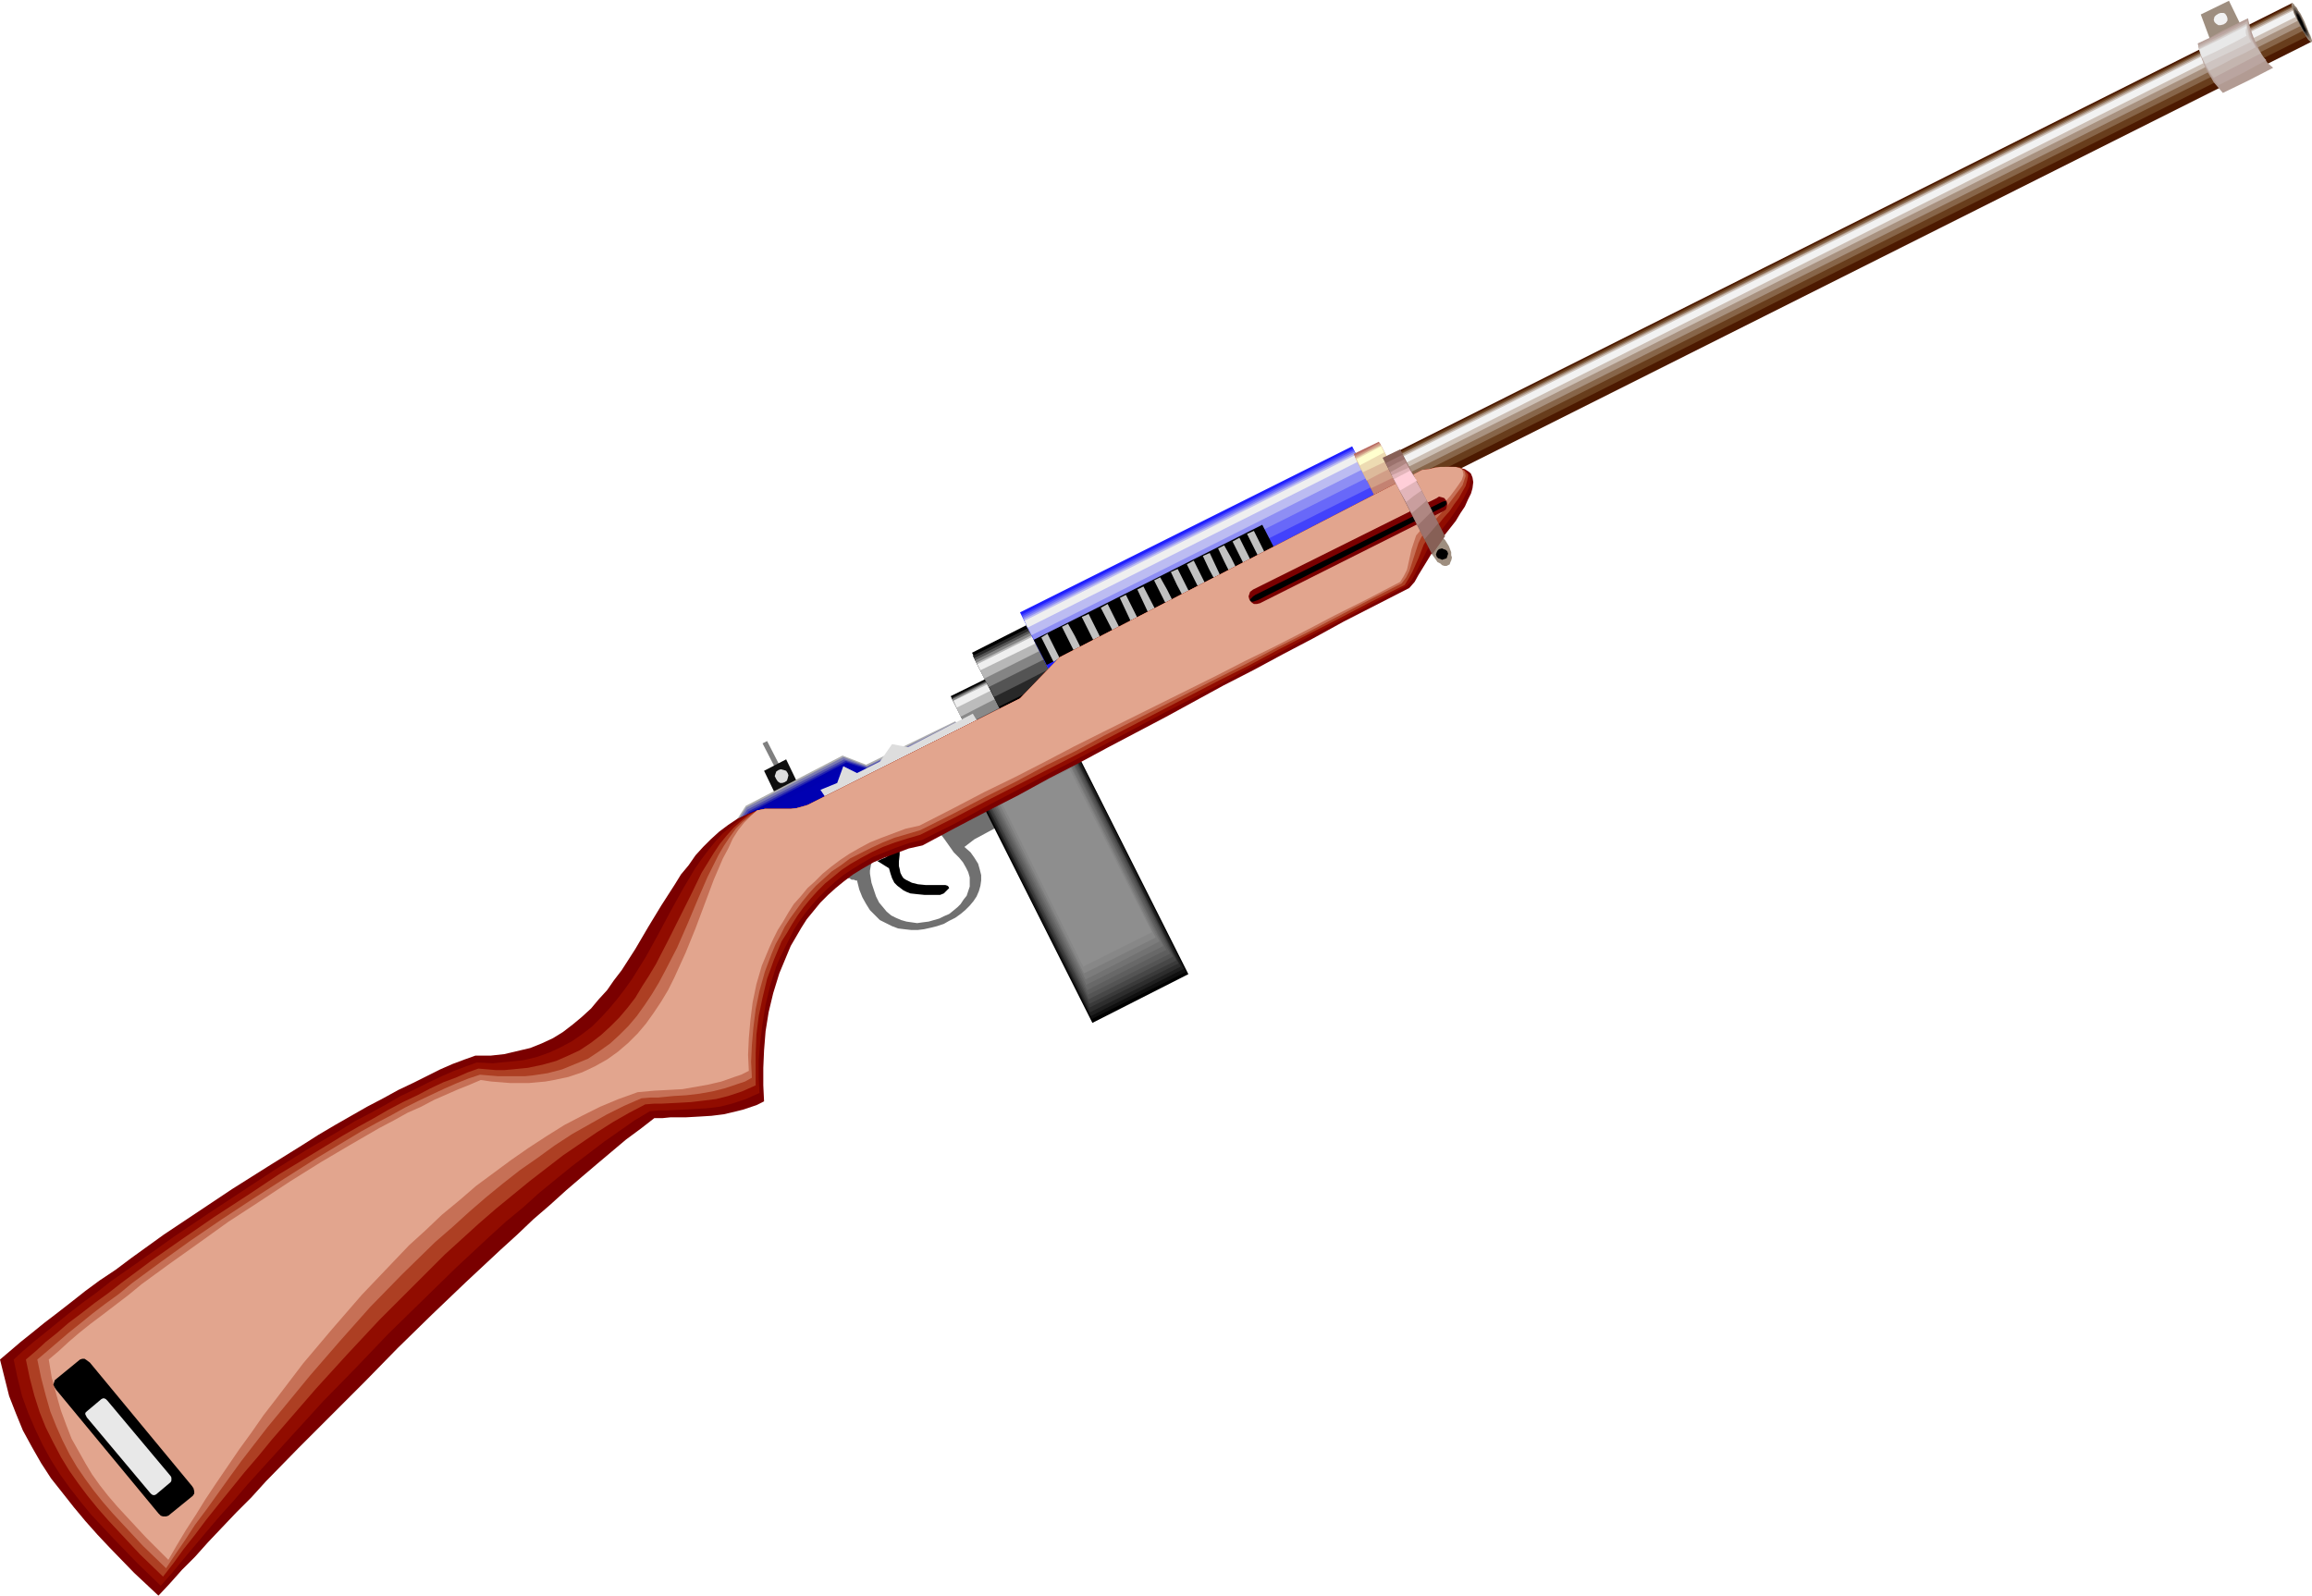 <svg xmlns="http://www.w3.org/2000/svg" fill-rule="evenodd" height="338.535" preserveAspectRatio="none" stroke-linecap="round" viewBox="0 0 3035 2095" width="490.455"><style>.brush1{fill:#9e8e7f}.pen1{stroke:none}.brush2{fill:#000}.brush4{fill:#0f0f0f}.brush9{fill:#545454}.brush21{fill:#0000af}.brush27{fill:#efefef}.brush36{fill:#f2f2f2}.brush42{fill:#e8e8e8}.brush55{fill:#ddd}.brush56{fill:#7a0000}</style><path class="pen1 brush1" d="m1901 742-2 1h-3l-3-1-2-2-4-2-2-3-5-7-3-9-1-4v-7l1-3 2-2 2-2h5l3 1 2 2 3 2 3 3 5 8 3 8v4l1 3-1 4-1 2-1 3-2 1zm988-723 37-18 16 33-40 20-13-35z"/><path class="pen1 brush2" d="m1151 1130 8 5 8 5 2 7 2 6 3 6 4 4 4 3 4 3 4 2 5 2 9 1 10 1h20l5-2 3-3 2-2 2-2-1-2-1-1-3-1h-26l-10-1-8-2-4-2-4-2-3-2-2-3-2-4-1-5-1-4v-6l1-9v-8l-1 1-3 2-5 3-5 3-5 3-5 2-4 2h-2z"/><path class="pen1" style="fill:#707070" d="M1111 1153h4l3 2h3l2 1h2l3 12 4 10 5 9 5 8 7 7 6 6 8 4 8 4 8 3 8 1 9 1h9l8-1 9-2 8-2 9-3 7-4 8-4 7-5 6-5 6-6 5-6 4-6 3-7 2-7 1-7v-7l-2-8-2-7-5-8-5-7-8-7 13-10 13-7 13-7 14-5-9-14-8-13-75 29 13 17 12 17 7 7 5 6 4 7 3 6 2 7v12l-2 6-2 6-4 5-4 6-4 4-6 5-5 4-7 3-6 3-7 2-7 2-8 1-7 1-7-1-7-1-7-2-7-3-6-3-6-5-5-6-5-6-4-8-3-9-3-9-2-12v-4l2-11v-4l-2 1-1 1-2 2-5 4-6 5-7 5-5 4-2 1-2 2h-1z"/><path class="pen1 brush2" d="m1282 1041 126-64 152 302-126 64-152-302z"/><path class="pen1 brush4" d="m1284 1041 62-30 62-32 75 149 74 148-124 62-75-148-74-149z"/><path class="pen1" style="fill:#1e1e1e" d="m1286 1043 61-31 61-31 146 291-61 31-61 31-73-146-73-145z"/><path class="pen1" style="fill:#2d2d2d" d="m1288 1043 60-29 59-30 143 285-59 30-60 30-71-143-72-143z"/><path class="pen1" style="fill:#3a3a3a" d="m1290 1045 117-59 70 139 70 140-117 58-140-278z"/><path class="pen1" style="fill:#474747" d="m1293 1046 114-58 69 136 68 137-114 57-69-137-68-135z"/><path class="pen1 brush9" d="m1295 1047 112-56 133 265-111 56-134-265z"/><path class="pen1" style="fill:#5e5e5e" d="m1298 1048 108-54 65 128 65 130-108 54-65-129-65-129z"/><path class="pen1" style="fill:#686868" d="m1301 1049 53-26 52-27 125 251-104 53-63-126-63-125z"/><path class="pen1" style="fill:#727272" d="m1304 1050 102-51 121 243-101 51-122-243z"/><path class="pen1" style="fill:#7c7c7c" d="m1307 1052 49-25 49-24 117 233-48 25-49 25-59-118-59-116z"/><path class="pen1" style="fill:#878787" d="m1311 1053 47-23 47-24 112 225-94 47-112-225z"/><path class="pen1" style="fill:#8e8e8e" d="m1315 1054 89-44 108 214-90 45-107-215z"/><path class="pen1" style="fill:#7f7f7f" d="m1001 976 6-3 19 37-6 3-19-37z"/><path class="pen1" style="fill:#afafaf" d="m959 1089 20-31 127-66 31 12 117-57 14 27-284 147-25-32z"/><path class="pen1" style="fill:#7c7caf" d="m960 1090 10-15 10-15 127-66 31 12 59-29 58-29 13 26-284 147-12-16-12-15z"/><path class="pen1" style="fill:#4f4faf" d="m961 1092 20-29 127-66 30 10 118-57 6 12 6 13-284 146-12-15-11-14z"/><path class="pen1" style="fill:#2323af" d="m961 1094 22-29 127-66 30 10 58-29 58-29 12 24-284 146-11-14-12-13z"/><path class="pen1 brush21" d="m962 1095 22-28 127-66 15 5 14 4 59-29 58-28 11 22-284 146-22-26z"/><path class="pen1 brush21" d="m964 1097 21-27 127-65 29 7 117-58 5 11 5 10-284 146-10-12-5-6-5-6z"/><path class="pen1" style="fill:#0000b2" d="m964 1099 23-26 127-65 28 6 116-58 10 19-284 146-20-22z"/><path class="pen1 brush2" d="m1248 914 69-34 37 76-68 34-38-76z"/><path class="pen1" style="fill:#2b2b2b" d="m1249 916 68-34 16 30 15 30-34 18-34 17-15-31-16-30z"/><path class="pen1" style="fill:#595959" d="m1250 917 34-17 34-17 24 47-35 17-17 9-17 8-12-24-11-23z"/><path class="pen1" style="fill:#898989" d="m1250 918 68-34 17 34-34 17-34 17-17-34z"/><path class="pen1" style="fill:#bcbcbc" d="m1251 920 34-18 34-17 6 11 5 10-34 17-35 18-10-21z"/><path class="pen1 brush27" d="m1252 920 68-33 4 8-68 34-4-9z"/><path class="pen1 brush2" d="m1276 857 71-36 43 85-72 36-42-85z"/><path class="pen1" style="fill:#282828" d="m1277 861 36-18 36-18 34 67-36 18-36 18-34-67z"/><path class="pen1 brush9" d="m1279 864 72-36 25 51-35 18-36 18-13-26-13-25z"/><path class="pen1" style="fill:#848484" d="m1280 867 72-36 5 9 4 9 9 17-72 36-18-35z"/><path class="pen1" style="fill:#b7b7b7" d="m1282 870 36-18 36-18 5 11 5 10-36 18-36 18-10-21z"/><path class="pen1 brush27" d="m1283 872 72-36 4 9-72 35-4-8z"/><path class="pen1" style="fill:#4c1900" d="M1772 624 3009 4l25 51-1236 620-26-51z"/><path class="pen1" style="fill:#683d1c" d="m1773 626 618-310L3010 6l20 41-618 309-618 311-21-41z"/><path class="pen1" style="fill:#876549" d="M1774 628 3010 8l16 31-1236 620-8-15-8-16z"/><path class="pen1" style="fill:#a8917f" d="m1774 629 619-309L3011 9l11 24-1236 620-6-12-6-12z"/><path class="pen1" style="fill:#ccbfb5" d="m1775 631 618-310 619-310 7 15-1236 620-8-15z"/><path class="pen1 brush36" d="M1775 633 3012 13l4 8-1237 620-4-8z"/><path class="pen1" style="fill:#b29b93" d="m2885 57 17-8 16-9 33-16 2 9 3 10 3 8 4 9 4 8 5 8 5 7 7 6-33 17-33 16-6-7-6-7-4-7-5-8-4-9-3-8-3-10-2-9z"/><path class="pen1" style="fill:#baa5a0" d="m2886 58 64-32 4 15 5 14 4 7 3 6 4 6 5 5-31 17-32 16-9-12-8-13-5-13-4-16z"/><path class="pen1" style="fill:#c4b5af" d="m2886 60 32-15 32-17 3 12 3 11 5 10 4 5 3 4-31 16-31 16-7-9-6-10-4-11-3-12z"/><path class="pen1" style="fill:#cec4c1" d="m2887 62 31-15 31-16 2 8 2 8 4 8 4 7-15 8-15 7-15 8-16 8-4-7-4-8-3-8-2-8z"/><path class="pen1" style="fill:#d8d3d1" d="m2887 64 62-32 1 6 1 5 1 6 3 6-60 29-5-10-3-10z"/><path class="pen1 brush42" d="m2887 65 31-15 31-16v3l-1 2v4l1 4-15 8-28 14-15 7-2-5-2-6z"/><path class="pen1" style="fill:#1e1eff" d="m1339 804 436-218 39 79-435 219-40-80z"/><path class="pen1" style="fill:#4242fc" d="m1341 807 218-109 217-109 16 31 15 31-435 219-15-32-16-31z"/><path class="pen1" style="fill:#6868f9" d="m1342 809 435-218 12 24 12 24-435 218-24-48z"/><path class="pen1" style="fill:#8e8ef4" d="m1343 811 218-109 217-109 9 17 8 17-217 109-218 109-8-17-9-17z"/><path class="pen1" style="fill:#bcbcf2" d="m1344 813 435-218 5 11 5 10-217 109-218 109-5-11-5-10z"/><path class="pen1 brush27" d="m1345 815 435-218 5 8-436 219-4-9z"/><path class="pen1" style="fill:#b76860" d="m1777 596 33-16 35 70-33 16-35-70z"/><path class="pen1" style="fill:#c48272" d="m1778 598 33-17 28 56-33 17-14-28-14-28z"/><path class="pen1" style="fill:#d19e87" d="m1779 599 16-8 16-9 11 22 11 21-33 16-21-42z"/><path class="pen1" style="fill:#ddba9b" d="m1779 601 33-17 15 30-16 8-17 9-15-30z"/><path class="pen1" style="fill:#eddbb2" d="m1780 602 16-9 17-8 10 19-34 16-9-18z"/><path class="pen1" style="fill:#ffffce" d="m1781 603 32-17 4 8-32 17-4-8z"/><path class="pen1 brush2" d="m1357 840 300-151 17 33-300 151-17-33z"/><path class="pen1" d="m1367 837 8-5 16 32-8 5-16-32zm27-14 8-4 9 16 8 16-9 4-16-32zm26-13 5-2 4-2 16 32-9 4-16-32zm25-12 9-5 16 32-9 4-16-31zm25-13 4-2 4-2 16 32-9 4-15-32zm23-11 4-2 4-2 16 31-9 5-15-32zm22-12 4-2 4-2 9 16 8 16-5 2-4 2-16-32zm22-11 9-4 8 16 8 16-9 4-8-15-8-17zm21-10 9-5 16 32-9 5-16-32zm21-11 9-4 15 32-8 4-8-15-8-17zm20-10 8-4 9 16 8 16-9 5-8-16-8-17zm19-9 9-5 8 16 8 16-5 2-4 3-16-32zm19-10 9-4 16 32-9 4-16-32z" style="fill:#c1c1c1"/><path class="pen1 brush55" d="m1083 1046-6-9 22-9 8-22 18 9 30-15 16-23 21 4 85-44 9 15-198 103-5-9z"/><path class="pen1 brush56" d="m0 1785 6 24 6 24 9 23 9 22 12 22 12 21 13 20 15 19 15 19 15 18 16 18 16 17 32 33 16 15 16 15 15-16 16-18 17-17 17-19 18-19 19-20 20-20 19-21 42-43 43-43 44-44 44-45 45-44 45-43 45-42 22-20 21-20 22-19 21-19 21-18 20-17 19-16 19-16 19-14 18-14h11l10-1h20l18-1 16-1 16-2 17-4 8-2 9-3 9-3 10-5-1-21v-23l1-23 2-25 4-25 6-25 8-26 5-12 5-12 5-12 7-12 7-12 7-11 9-11 9-11 10-10 10-9 11-9 12-9 13-8 14-8 14-6 16-6 16-6 18-4 43-23 42-22 41-21 40-22 39-20 39-21 76-40 75-41 39-20 39-21 40-21 40-22 43-22 43-22 7-8 5-9 11-18 11-18 5-8 7-8 15-19 6-10 6-9 4-9 4-8 2-7 1-8-1-6-2-5-2-2-3-2-3-2-4-1-4-1h-5l-6-1h-5l-7 1h-8l-8 2-9 1-476 246-52 54-279 140-7 2-7 2-8 1h-34l-10 2-13 5-13 6-12 8-12 9-11 10-10 10-10 11-9 13-10 12-8 13-18 28-17 28-17 29-18 28-10 13-9 13-11 12-10 12-12 11-12 10-13 10-13 8-15 7-15 6-17 4-17 4-18 2h-20l-14 5-16 6-16 7-18 9-18 9-19 9-20 11-21 11-21 12-21 12-22 13-22 14-45 28-46 29-45 30-45 30-43 31-20 15-21 14-19 14-19 15-18 14-17 13-16 13-15 12-14 12-13 11z"/><path class="pen1" style="fill:#910c00" d="m18 1785 5 24 6 24 8 22 9 21 10 21 11 20 12 19 13 18 14 18 14 17 15 16 15 16 30 31 31 30 15-17 14-17 16-19 16-19 17-20 18-20 18-21 19-21 39-43 41-45 43-44 43-45 44-43 44-43 44-41 22-20 23-19 21-19 22-18 21-17 21-16 21-16 20-14 20-14 20-12 11-1h10l20-1 18-1 17-1 16-2 16-4 9-3 9-3 9-4 9-4-1-20v-23l2-24 3-24 4-25 6-25 8-25 5-12 6-12 6-12 6-12 7-11 8-11 9-11 9-10 10-10 11-10 11-9 12-8 13-8 14-8 15-6 15-6 17-6 17-4 44-22 42-23 40-21 40-21 39-20 38-20 75-40 76-39 38-21 39-20 39-21 41-21 42-22 44-23 6-7 5-9 9-18 9-18 6-8 6-8 15-19 7-10 6-9 5-8 4-8 4-8 1-6v-6l-2-5-4-4-3-2-3-1-4-1-5-1h-11l-7 1h-7l-8 2-9 1-476 246-26 27-26 27-279 140-7 2-7 2-8 1h-34l-10 2-12 5-12 8-10 8-11 9-10 11-9 11-9 12-9 13-16 27-16 29-16 30-16 29-18 29-10 14-10 13-10 12-11 12-12 12-13 10-13 9-15 8-15 7-17 6-17 4-19 2-21 2-21-1-14 5-16 6-16 7-17 8-18 9-19 9-19 11-20 11-21 11-21 13-43 25-43 27-44 29-44 29-43 29-42 30-20 14-20 14-19 15-18 13-18 14-16 13-16 13-15 12-14 12-12 11z"/><path class="pen1" style="fill:#ad3f23" d="m34 1785 5 24 6 23 7 22 8 20 10 20 10 19 11 18 12 17 12 16 13 16 14 16 14 15 28 30 30 29 14-18 13-18 15-19 15-20 16-20 17-21 17-21 18-21 18-22 19-22 39-45 41-45 42-45 43-43 43-43 44-40 23-20 22-18 22-18 22-17 22-17 22-15 22-15 22-14 21-12 21-11 12-1h10l20-1 18-1 17-2 16-2 16-4 18-6 9-4 9-4v-43l1-24 3-24 5-24 6-25 9-25 5-12 5-12 7-11 7-12 7-11 8-11 9-11 9-10 10-10 11-9 11-9 12-8 14-8 13-7 15-7 16-6 16-5 17-5 44-22 42-22 41-21 39-20 39-20 38-20 75-39 75-39 38-19 39-21 39-20 41-21 42-22 44-22 5-8 5-9 8-18 7-18 5-8 6-8 15-19 8-9 6-9 6-8 5-9 4-7 2-7 1-5v-3l-3-4-2-2-2-1-3-2h-4l-9-1h-6l-7 1h-7l-8 2-9 1-476 246-26 27-26 27-279 140-7 2-7 2-8 1h-34l-10 2-11 6-10 8-10 9-9 10-9 11-8 12-8 13-8 13-14 29-15 30-15 30-16 31-9 15-9 14-9 15-10 13-11 13-12 12-12 11-13 10-15 10-15 7-16 7-18 5-19 4-20 2-11 1h-11l-11-1-12-1-14 5-16 7-16 6-17 8-17 9-19 9-19 10-19 11-20 11-21 12-41 25-43 26-42 28-43 28-42 29-40 28-39 29-18 14-18 13-18 14-16 12-15 13-15 12-13 12-13 11z"/><path class="pen1" style="fill:#c67056" d="m49 1785 5 24 6 23 6 21 8 20 8 18 9 18 10 17 11 16 11 15 12 15 13 15 13 14 27 29 30 29 12-18 13-19 13-20 15-20 15-21 15-21 16-22 34-44 19-23 37-45 39-45 40-45 42-43 43-42 23-20 22-20 22-19 22-18 23-18 23-16 22-16 23-15 23-13 23-13 22-11 23-10 12-1h10l20-2 17-1 17-2 17-3 16-4 18-6 9-3 9-5-1-21 1-22 2-23 3-24 5-24 7-25 9-24 5-12 6-11 6-12 7-11 8-11 8-11 9-11 9-10 10-9 11-10 12-8 12-9 14-7 14-7 15-7 15-6 17-5 17-5 44-22 42-22 40-20 39-21 39-19 37-20 75-38 75-38 38-19 38-20 40-20 40-21 42-22 43-22 6-8 4-8 12-37 4-8 6-8 16-19 8-9 7-9 6-8 6-8 5-7 2-6 2-6-1-5-1-2-2-1-2-1-2-2h-4l-4-1h-11l-6 1h-7l-8 2-9 1-476 246-26 27-26 27-279 140-7 2-7 2-8 1h-34l-10 2-9 7-10 8-9 9-8 11-8 12-7 12-7 14-7 14-13 30-13 31-14 32-16 31-8 15-9 15-10 15-10 14-11 13-12 12-12 11-14 10-15 10-17 7-17 7-19 5-20 3-10 1h-35l-12-1-12-1-15 5-15 6-16 7-17 8-17 8-18 9-18 10-19 10-20 11-20 12-40 24-41 26-42 27-41 27-41 28-39 28-38 28-17 14-18 13-17 13-16 13-15 12-14 12-14 12-13 11z"/><path class="pen1" style="fill:#e2a58e" d="m64 1785 4 24 6 22 6 21 7 19 7 18 9 16 9 16 9 15 10 14 11 14 12 14 12 13 13 14 13 14 14 14 15 15 11-19 12-20 13-20 13-21 14-21 15-22 15-22 16-22 16-23 17-22 35-46 38-45 39-45 41-43 21-22 22-20 21-20 23-19 22-19 23-17 23-17 23-16 23-15 24-15 23-12 24-12 24-10 25-9 11-1 11-1 19-1 18-1 17-3 17-3 17-4 17-6 9-3 10-5-1-21 1-22 2-23 3-24 5-24 7-24 10-24 5-11 6-12 7-11 7-12 7-11 9-10 9-11 10-9 10-10 11-9 12-9 12-8 14-8 13-7 15-6 16-6 16-6 18-4 43-22 42-22 41-20 39-20 38-20 38-19 149-74 37-19 39-19 39-20 40-21 42-21 44-23 5-8 4-8 4-18 2-9 3-9 3-9 6-7 16-19 8-10 8-8 7-8 6-8 5-7 4-6 2-6v-2l-1-4-1-2-2-1-3-1-3-1h-20l-7 1-8 2-9 1-476 246-52 54-279 140-7 2-7 2-8 1h-34l-10 2-8 7-9 9-8 10-7 11-6 13-7 13-6 14-6 14-12 32-12 32-13 32-15 33-8 16-9 15-10 15-10 14-11 13-12 12-14 12-14 10-16 9-17 8-18 6-19 4-11 2-11 1-11 1h-24l-12-1-13-1-14-2-14 6-15 6-16 7-16 7-17 9-18 8-18 10-19 10-19 11-19 11-39 23-40 25-41 27-40 26-39 28-38 27-37 27-17 14-17 13-17 13-16 12-15 12-14 12-13 12-13 11z"/><path class="pen1 brush56" d="m1645 774 241-120 3-2 4 1 3 1 3 4v1l1 3-1 4-1 3-3 2-241 121-4 1h-4l-3-2-2-3-1-1-1-4 1-3 1-3 4-3z"/><path class="pen1 brush2" d="m1648 781 241-120 4-2 3-1h2l1 1v2l-1 2-2 2-4 2-241 121-3 1-3 1h-2l-2-1v-2l2-2 2-2 3-2z"/><path class="pen1" style="fill:#876056" d="m1815 601 23-11 59 114-17 24-65-127z"/><path class="pen1" style="fill:#9b726d" d="m1819 608 22-11 24 45 23 45-18 21-51-100z"/><path class="pen1" style="fill:#af8782" d="m1822 614 11-6 11-5 18 34 18 34-19 19-19-38-20-38z"/><path class="pen1" style="fill:#c99e9e" d="m1825 620 11-6 10-6 14 25 13 24-20 17-14-27-14-27z"/><path class="pen1" style="fill:#e2b5ba" d="m1827 624 11-5 11-5 17 30-10 7-10 8-10-17-9-18z"/><path class="pen1" style="fill:#ffced8" d="m1830 629 21-11 9 13-22 13-8-15z"/><path class="pen1 brush4" d="m1003 1012 29-15 13 27-29 15-13-27z"/><path class="pen1 brush55" d="m1030 1027-3 1h-3l-3-2-2-3-2-4 1-3 1-3 3-2 3-1 4 1 3 1 2 3 1 3-1 4-1 3-3 2z"/><path class="pen1 brush2" d="m72 1812 33-27 3-1h3l3 2 4 3 134 162 2 3 1 4v3l-2 3-32 26-3 1h-4l-3-1-3-3-134-162-2-3-2-4 1-3 1-3z"/><path class="pen1 brush42" d="m114 1853 19-16 2-1h2l2 1 2 2 83 99 1 2v4l-1 2-19 16-2 1h-2l-2-1-2-2-83-99-1-2-1-2v-2l2-2z"/><path class="pen1 brush36" d="m2919 32-4 1h-3l-3-2-2-2-1-3 1-4 2-2 3-2 3-1h4l2 1 2 3 1 3v3l-2 3-3 2z"/><path class="pen1 brush1" d="M3034 55h-1l-1-1-2-2-2-3-2-4-3-4-5-10-5-10-2-4-1-4-1-4-1-2V4h1l2 1 1 2 3 3 2 4 3 4 5 10 4 10 2 5 2 4 1 3 1 3v2h-1z"/><path class="pen1" style="fill:#827568" d="M3033 52h-1l-1-1-2-2-2-2-2-4-2-3-5-9-4-9-3-7-1-3V7h1l1 2 2 1 2 3 4 7 4 8 4 9 3 8 1 2 1 3v2z"/><path class="pen1" style="fill:#665b51" d="M3031 49h-1l-1-1-1-1-2-2-3-6-4-8-4-7-3-7v-2l-1-2v-2h2l1 2 2 2 4 6 3 7 4 8 3 7 1 2v4z"/><path class="pen1" style="fill:#443d38" d="m3029 47-1-1-3-3-3-5-3-7-3-7-2-5-1-2-1-2v-1l1-1h1v1l2 1 1 2 3 5 3 7 3 7 3 5v4l1 1-1 1z"/><path class="pen1" style="fill:#231e1c" d="m3028 44-1-1-2-2-3-5-3-5-3-6-1-4-1-4v-1l1 1 3 2 2 5 3 5 2 6 2 4 1 4v1z"/><path class="pen1 brush2" d="M3027 41h-2l-1-2-2-4-2-4-3-5-1-4-1-2v-2l1 1 2 2 2 3 2 5 2 5 2 4 1 3zM1896 734l-3 1-2-1-3-1-2-2-1-3 1-3 1-2 2-2 4-1 2 1 3 1 2 2 1 3-1 3-1 3-3 1z"/></svg>

